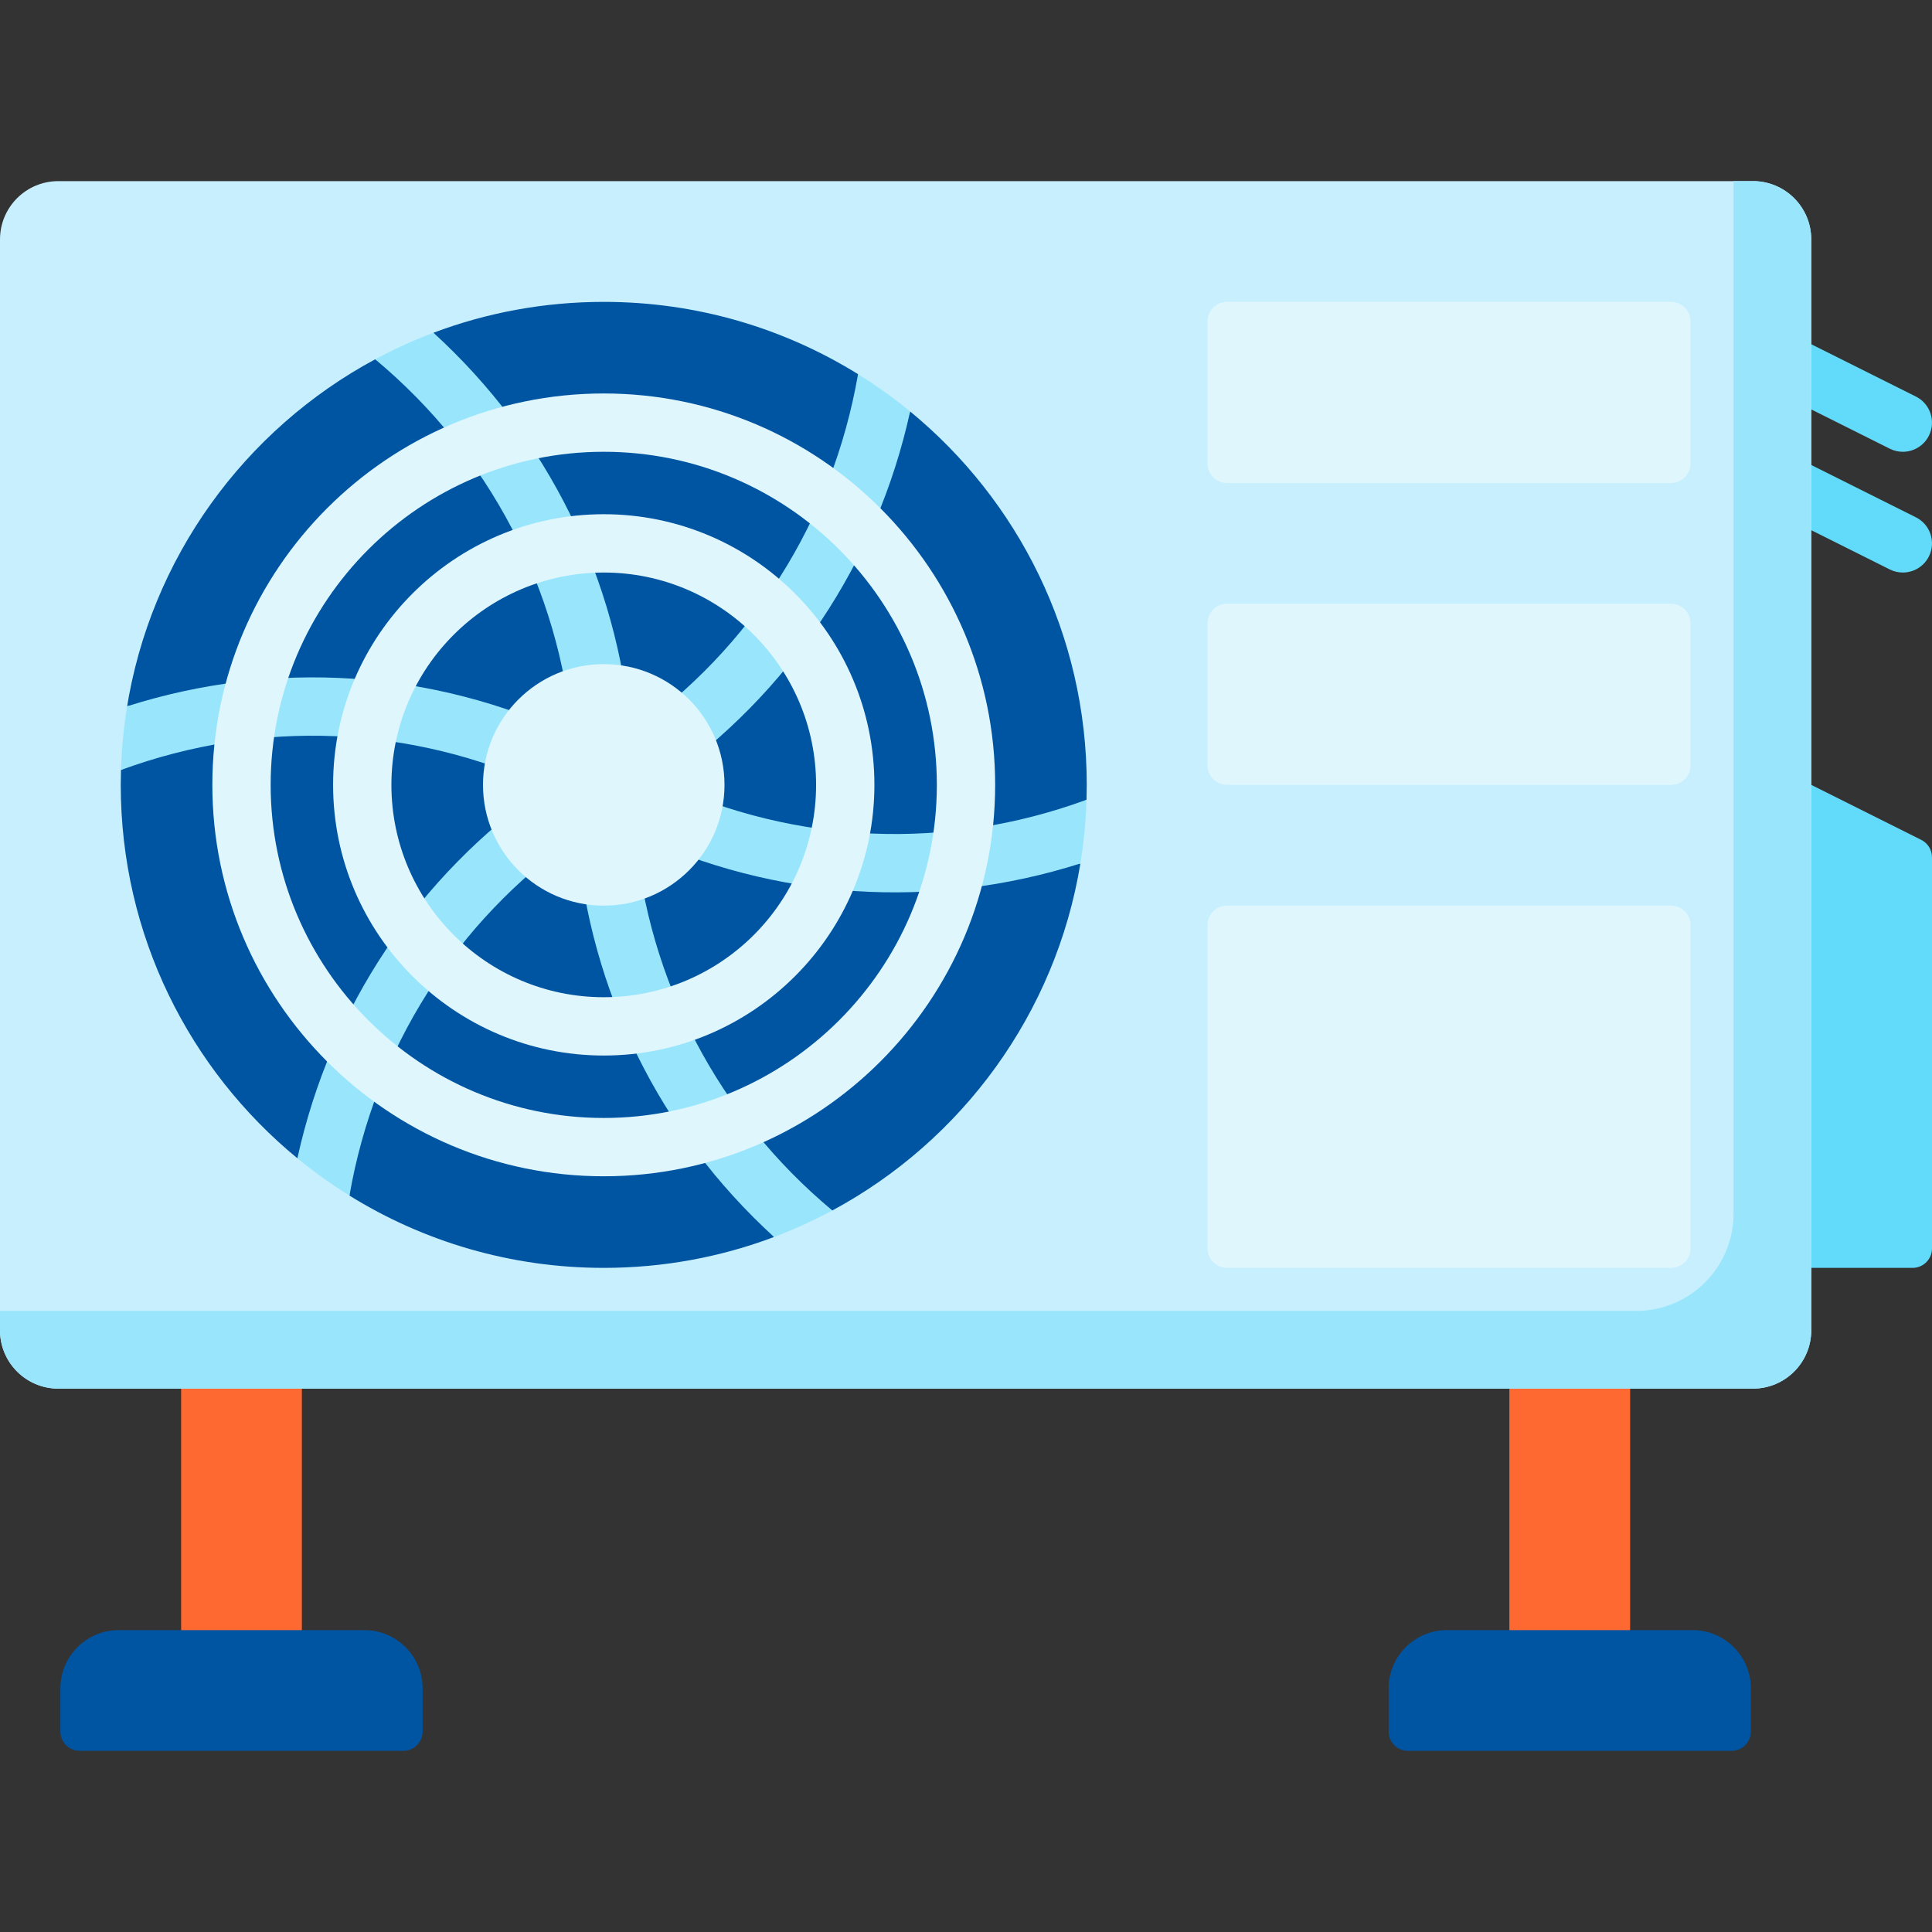 <svg id="Layer_1" enable-background="new 0 0 512 512" viewBox="0 0 512 512" xmlns="http://www.w3.org/2000/svg"><rect x="0" y="0" width="512" height="512" fill="#333333" stroke="none"/><g><path d="m504.266 151.728c-1.161 0-2.34-.263-3.449-.817l-32-16c-3.817-1.908-5.364-6.549-3.455-10.366 1.908-3.816 6.548-5.365 10.366-3.455l32 16c3.817 1.908 5.364 6.549 3.455 10.366-1.354 2.706-4.083 4.272-6.917 4.272z" fill="#62dbfb"/><path d="m504.266 119.728c-1.161 0-2.34-.263-3.449-.817l-32-16c-3.817-1.908-5.364-6.549-3.455-10.366 1.908-3.816 6.548-5.364 10.366-3.455l32 16c3.817 1.908 5.364 6.549 3.455 10.366-1.354 2.706-4.083 4.272-6.917 4.272z" fill="#62dbfb"/><path d="m48 432v-64l16-16 16 16v64l-16 16z" fill="#fd6930"/><path d="m432 432v-64l-16-16-16 16v64l16 16z" fill="#fd6930"/><path d="m506.849 336h-26.849l-16-64 16-64 29.153 14.576c1.745.873 2.847 2.656 2.847 4.607v103.666c0 2.845-2.306 5.151-5.151 5.151z" fill="#62dbfb"/><path d="m464.547 368h-449.094c-8.535 0-15.453-6.918-15.453-15.453v-289.094c0-8.535 6.918-15.453 15.453-15.453h449.095c8.534 0 15.452 6.918 15.452 15.453v289.095c0 8.534-6.918 15.452-15.453 15.452z" fill="#c8effe"/><path d="m464.547 48h-5.151v273.642c0 14.224-11.531 25.755-25.755 25.755h-433.641v5.151c0 8.534 6.918 15.452 15.453 15.452h449.095c8.534 0 15.453-6.918 15.453-15.453v-289.094c-.001-8.535-6.919-15.453-15.454-15.453z" fill="#99e6fc"/><g fill="#0055a3"><path d="m241.191 109.042c-13.667 38.46-41.069 79.736-74.778 103.184 35.488 16.505 95.722 13.922 121.526-.282.04-1.31.06-2.624.06-3.944.001-39.87-18.229-75.483-46.808-98.958z"/><path d="m160 80c-15.886 0-31.095 2.895-45.13 8.184 19.242 35.419 47 78.888 50.453 119.816 32.043-22.484 64.574-71.726 62.066-108.845-19.573-12.143-42.662-19.155-67.389-19.155z"/><path d="m33.687 187.171c38.04-7.264 89.147 5.838 126.313 23.31-3.451-38.994-9.786-90.209-60.574-115.268-34.594 18.618-59.639 52.687-65.9 92.97.052-.338.106-.675.161-1.012z"/><path d="m161.614 202.845c-35.488-16.505-91.844-22.47-129.554 1.211-.04 1.31-.06 2.625-.06 3.944 0 39.871 18.23 75.483 46.809 98.958 17.954-33.718 49.097-80.666 82.805-104.113z"/><path d="m160 210.481c-32.043 22.484-67.388 54.471-67.388 106.364 19.572 12.143 42.661 19.155 67.388 19.155 15.885 0 31.095-2.895 45.13-8.184-23.359-31.542-41.677-76.408-45.13-117.335z"/><path d="m161.614 213.099c3.451 38.994 22.252 91.626 58.96 107.689 34.304-18.462 59.218-52.117 65.739-91.958-38.039 5.372-87.533 1.74-124.699-15.731z"/></g><path d="m286.313 228.829c.903-5.518 1.453-11.154 1.627-16.886-36.946 13.559-77.001 11.877-112.488-4.629 33.709-23.447 56.943-58.229 65.74-98.273-4.369-3.589-8.979-6.893-13.803-9.886-6.727 38.783-28.213 72.637-60.256 95.12-3.453-40.928-21.966-78.449-52.263-106.092-5.326 2.007-10.483 4.359-15.444 7.029 30.228 25.218 48.805 60.754 52.255 99.748-37.166-17.472-78.911-20.201-117.994-7.79-.903 5.518-1.453 11.154-1.627 16.886 36.946-13.559 77.001-11.877 112.488 4.629-33.709 23.447-56.943 58.228-65.74 98.273 4.369 3.588 8.979 6.893 13.803 9.886 6.727-38.783 28.213-72.637 60.256-95.121 3.453 40.928 21.966 78.449 52.263 106.092 5.326-2.007 10.483-4.359 15.444-7.029-30.228-25.218-48.805-60.754-52.255-99.748 37.166 17.473 78.911 20.202 117.994 7.791z" fill="#99e6fc"/><path d="m442.849 128h-117.698c-2.845 0-5.151-2.306-5.151-5.151v-37.698c0-2.845 2.306-5.151 5.151-5.151h117.698c2.845 0 5.151 2.306 5.151 5.151v37.698c0 2.845-2.306 5.151-5.151 5.151z" fill="#dff6fd"/><path d="m442.849 208h-117.698c-2.845 0-5.151-2.306-5.151-5.151v-37.698c0-2.845 2.306-5.151 5.151-5.151h117.698c2.845 0 5.151 2.306 5.151 5.151v37.698c0 2.845-2.306 5.151-5.151 5.151z" fill="#dff6fd"/><path d="m442.849 336h-117.698c-2.845 0-5.151-2.306-5.151-5.151v-85.698c0-2.845 2.306-5.151 5.151-5.151h117.698c2.845 0 5.151 2.306 5.151 5.151v85.698c0 2.845-2.306 5.151-5.151 5.151z" fill="#dff6fd"/><path d="m106.849 464h-85.698c-2.845 0-5.151-2.306-5.151-5.151v-11.396c0-8.535 6.918-15.453 15.453-15.453h65.095c8.534 0 15.453 6.918 15.453 15.453v11.396c-.001 2.845-2.307 5.151-5.152 5.151z" fill="#0055a3"/><path d="m373.151 464h85.698c2.845 0 5.151-2.306 5.151-5.151v-11.396c0-8.534-6.918-15.453-15.453-15.453h-65.095c-8.534 0-15.453 6.918-15.453 15.453v11.396c.001 2.845 2.307 5.151 5.152 5.151z" fill="#0055a3"/><g><path d="m160 311.726c-57.195 0-103.726-46.531-103.726-103.726s46.531-103.726 103.726-103.726 103.726 46.531 103.726 103.726-46.531 103.726-103.726 103.726zm0-192c-48.674 0-88.274 39.6-88.274 88.274s39.6 88.274 88.274 88.274 88.274-39.6 88.274-88.274-39.6-88.274-88.274-88.274z" fill="#dff6fd"/></g><g><g><path d="m160 279.726c-39.55 0-71.726-32.176-71.726-71.726s32.176-71.726 71.726-71.726 71.726 32.176 71.726 71.726-32.176 71.726-71.726 71.726zm0-128c-31.029 0-56.274 25.244-56.274 56.274s25.244 56.274 56.274 56.274 56.274-25.244 56.274-56.274-25.245-56.274-56.274-56.274z" fill="#dff6fd"/></g></g><circle cx="160" cy="208" fill="#dff6fd" r="32"/></g><g/><g/><g/><g/><g/><g/><g/><g/><g/><g/><g/><g/><g/><g/><g/></svg>